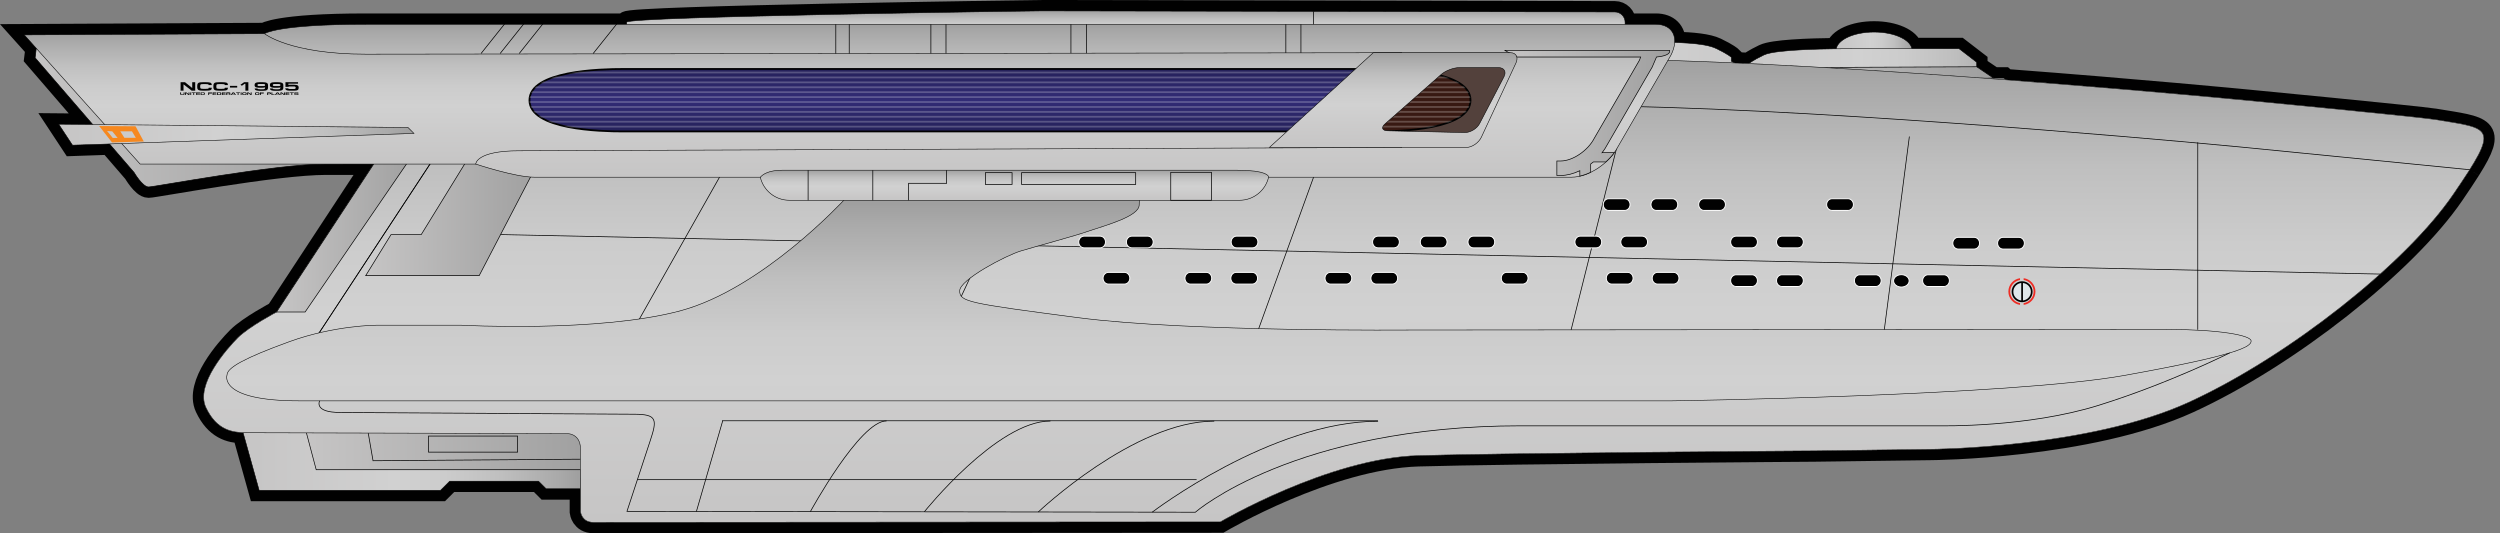 <?xml version="1.0" encoding="utf-8"?>
<!-- Generator: Adobe Illustrator 12.0.0, SVG Export Plug-In . SVG Version: 6.00 Build 51448)  -->
<!DOCTYPE svg PUBLIC "-//W3C//DTD SVG 1.1//EN" "http://www.w3.org/Graphics/SVG/1.1/DTD/svg11.dtd">
<svg  version="1.1" id="Layer_1" xmlns="http://www.w3.org/2000/svg" xmlns:xlink="http://www.w3.org/1999/xlink" width="1040.785" height="221.993"
	 viewBox="0 0 1040.785 221.993" overflow="visible" enable-background="new 0 0 1040.785 221.993" xml:space="preserve">
<rect x="0" y="0" width="1040.785" height="221.993" fill="#808080" stroke="none"/>
<g>
	<path fill="none" stroke="#010101" stroke-width="9.04" d="M1028.176,70.661c11.331-17.93,6.127-17.541-14.562-20.944
		c-7.504-1.176-79.5-8.08-79.5-8.08s-43.203-4.173-99.075-8.406l-0.804-0.727h-4.334l-6.975-4.712V25.91l-7.349-5.656
		c0,0-9.362,0-19.695,0c-0.795-3.875-7.469-6.91-15.674-6.91c-8.245,0-14.941,3.063-15.688,6.963
		c-11.82,0.146-26.271,0.682-30.227,2.586c-4.299,2.07-5.826,3.255-6.201,3.576c-2.11-0.1-4.216-0.199-6.308-0.292l-0.984-0.706
		v-1.603c0,0-1.223-1.225-6.316-3.677c-3.443-1.66-9.856-2.269-17.308-2.498c0.27-4.463-2.604-7.579-7.816-7.579h-12.81V9.241
		c0-2.361-1.916-4.272-4.272-4.272L433.789,4.52c-2.357,0-172.903,2.359-172.903,4.721v0.874H152.319
		c-37.042,0-42.215,3.9-42.215,3.9L10.08,14.518l5.014,5.59l0,0l-0.49,3.957l23.963,27.766l-14.146-0.135l5.765,8.751l15.36-0.53
		l10.267,11.898c0,0,3.518,6.032,6.038,6.032c2.512,0,52.769-9.55,73.885-9.55h19.832l-40.45,61.599c0,0-11.498,6.065-16.093,10.66
		c-4.599,4.6-17.828,19.514-13.326,29.083c4.123,8.758,9.971,10.268,15.528,10.466h-0.044l6.705,24.034h75.505l3.823-3.818h36.954
		l3.187,3.183h14.336c0,5.323,0,9.657,0,9.657s0.472,4.313,5.35,4.313s261.045-0.193,261.045-0.193s44.987-26.506,82.44-27.601
		c37.456-1.095,164.729-1.974,164.729-1.974l48.854-0.653c0,0,65.371-0.437,107.083-19.531
		c41.716-19.1,90.473-57.801,110.074-86.447c2.768-4.048,5.032-7.442,6.899-10.393l0.026-0.018L1028.176,70.661z"/>
	<g>
		<linearGradient id="XMLID_23_" gradientUnits="userSpaceOnUse" x1="101.184" y1="191.555" x2="241.693" y2="191.555">
			<stop  offset="0" style="stop-color:#C6C5C5"/>
			<stop  offset="0.449" style="stop-color:#D1D1D1"/>
			<stop  offset="0.598" style="stop-color:#CCCCCC"/>
			<stop  offset="0.765" style="stop-color:#BFBFBF"/>
			<stop  offset="0.939" style="stop-color:#A9A9A9"/>
			<stop  offset="1" style="stop-color:#9F9F9F"/>
		</linearGradient>
		<polygon fill="url(#XMLID_23_)" stroke="#010101" stroke-width="0.226" points="101.184,180.105 107.889,204.139 183.394,204.139 
			187.216,200.321 224.17,200.321 227.357,203.503 241.693,203.503 241.693,178.97 		"/>
		<linearGradient id="XMLID_24_" gradientUnits="userSpaceOnUse" x1="126.732" y1="185.174" x2="247.365" y2="185.174">
			<stop  offset="0" style="stop-color:#C6C5C5"/>
			<stop  offset="1" style="stop-color:#9F9F9F"/>
		</linearGradient>
		<polygon fill="url(#XMLID_24_)" stroke="#010101" stroke-width="0.283" points="126.732,177.068 131.636,195.541 
			247.365,195.541 245.096,174.808 		"/>
		<polygon fill="none" stroke="#010101" stroke-width="0.301" points="152.659,176.574 155.299,191.811 243.3,191.158 
			241.027,174.883 		"/>
		<linearGradient id="XMLID_25_" gradientUnits="userSpaceOnUse" x1="764.376" y1="21.009" x2="796.042" y2="21.009">
			<stop  offset="0" style="stop-color:#C6C5C5"/>
			<stop  offset="0.449" style="stop-color:#D1D1D1"/>
			<stop  offset="0.598" style="stop-color:#CCCCCC"/>
			<stop  offset="0.765" style="stop-color:#BFBFBF"/>
			<stop  offset="0.939" style="stop-color:#A9A9A9"/>
			<stop  offset="1" style="stop-color:#9F9F9F"/>
		</linearGradient>
		<path fill="url(#XMLID_25_)" stroke="#010101" stroke-width="0.226" d="M796.042,21.011c0,4.233-7.094,7.665-15.833,7.665
			c-8.744,0-15.833-3.432-15.833-7.665c0-4.235,7.089-7.667,15.833-7.667C788.948,13.344,796.042,16.775,796.042,21.011z"/>
		<linearGradient id="XMLID_26_" gradientUnits="userSpaceOnUse" x1="717.474" y1="31.892" x2="842.406" y2="31.892">
			<stop  offset="0" style="stop-color:#C6C5C5"/>
			<stop  offset="0.449" style="stop-color:#D1D1D1"/>
			<stop  offset="0.598" style="stop-color:#CCCCCC"/>
			<stop  offset="0.765" style="stop-color:#BFBFBF"/>
			<stop  offset="0.939" style="stop-color:#A9A9A9"/>
			<stop  offset="1" style="stop-color:#9F9F9F"/>
		</linearGradient>
		<path fill="url(#XMLID_26_)" stroke="#010101" stroke-width="0.226" d="M842.406,39.856l-8.171-7.352h-4.334l-6.975-4.712V25.91
			l-7.349-5.656c0,0-29.971,0-41.84,0c-11.874,0-34.354,0.189-39.443,2.639s-6.316,3.675-6.316,3.675l-1.417,1.604l-2.021,10.364
			h-2.07l-4.996,4.995"/>
		<linearGradient id="XMLID_27_" gradientUnits="userSpaceOnUse" x1="726.023" y1="32.63" x2="829.901" y2="32.63">
			<stop  offset="0" style="stop-color:#C6C5C5"/>
			<stop  offset="1" style="stop-color:#9F9F9F"/>
		</linearGradient>
		<path fill="url(#XMLID_27_)" stroke="#010101" stroke-width="0.283" d="M726.023,37.468c0,0,7.816,0,16.11-2.011
			s24.882-1.759,24.882-1.759l62.886-1.194l-6.975-4.712l-83.966,0.38L726.023,37.468z"/>
		
			<linearGradient id="XMLID_28_" gradientUnits="userSpaceOnUse" x1="1618.4" y1="29.194" x2="1743.338" y2="29.194" gradientTransform="matrix(-1 0 0 1 2360.689 0)">
			<stop  offset="0" style="stop-color:#C6C5C5"/>
			<stop  offset="0.449" style="stop-color:#D1D1D1"/>
			<stop  offset="0.598" style="stop-color:#CCCCCC"/>
			<stop  offset="0.765" style="stop-color:#BFBFBF"/>
			<stop  offset="0.939" style="stop-color:#A9A9A9"/>
			<stop  offset="1" style="stop-color:#9F9F9F"/>
		</linearGradient>
		<path fill="url(#XMLID_28_)" stroke="#010101" stroke-width="0.226" d="M617.352,37.159l8.17-7.352h4.33l6.983-4.712v-1.885
			l7.345-5.654c0,0,29.971,0,41.844,0c11.874,0,23.377,0.186,28.462,2.635c5.094,2.452,6.316,3.677,6.316,3.677v1.603l14.42,10.366
			h2.07l4.997,4.994"/>
		<g>
			<linearGradient id="XMLID_29_" gradientUnits="userSpaceOnUse" x1="559.43" y1="217.473" x2="559.43" y2="23.709">
				<stop  offset="0" style="stop-color:#E4EAE6"/>
				<stop  offset="0.051" style="stop-color:#E9EEEA"/>
				<stop  offset="0.267" style="stop-color:#F7F9F7"/>
				<stop  offset="0.449" style="stop-color:#FFFFFF"/>
				<stop  offset="0.672" style="stop-color:#F7F9F7"/>
				<stop  offset="0.921" style="stop-color:#EAEEEB"/>
				<stop  offset="1" style="stop-color:#E4EAE6"/>
			</linearGradient>
			<path fill="url(#XMLID_29_)" enable-background="new    " d="M508.088,217.28c0,0,44.987-26.506,82.44-27.601
				c37.456-1.095,164.729-1.974,164.729-1.974l48.854-0.653c0,0,65.371-0.437,107.083-19.531
				c41.716-19.1,90.473-57.801,110.074-86.447c19.603-28.651,16.447-27.391-7.653-31.357c-7.504-1.176-79.5-8.08-79.5-8.08
				s-138.007-13.334-239.73-16.515c-101.724-3.182-510.465,0-510.465,0l-68.8,104.774c0,0-11.498,6.065-16.093,10.66
				c-4.599,4.6-17.828,19.514-13.326,29.083c4.507,9.57,11.075,10.506,17.073,10.506c6.003,0,132.264,0.37,132.264,0.37
				s6.656-0.936,6.656,6.665c0,7.593,0,25.98,0,25.98s0.472,4.313,5.35,4.313S508.088,217.28,508.088,217.28z"/>
		</g>
		<linearGradient id="XMLID_30_" gradientUnits="userSpaceOnUse" x1="559.43" y1="217.473" x2="559.43" y2="23.709">
			<stop  offset="0" style="stop-color:#C6C5C5"/>
			<stop  offset="0.449" style="stop-color:#D1D1D1"/>
			<stop  offset="0.598" style="stop-color:#CCCCCC"/>
			<stop  offset="0.765" style="stop-color:#BFBFBF"/>
			<stop  offset="0.939" style="stop-color:#A9A9A9"/>
			<stop  offset="1" style="stop-color:#9F9F9F"/>
		</linearGradient>
		<path fill="url(#XMLID_30_)" stroke="#010101" stroke-width="0.226" d="M508.088,217.28c0,0,44.987-26.506,82.44-27.601
			c37.456-1.095,164.729-1.974,164.729-1.974l48.854-0.653c0,0,65.371-0.437,107.083-19.531
			c41.716-19.1,90.473-57.801,110.074-86.447c19.603-28.651,16.447-27.391-7.653-31.357c-7.504-1.176-79.5-8.08-79.5-8.08
			s-138.007-13.334-239.73-16.515c-101.724-3.182-510.465,0-510.465,0l-68.8,104.774c0,0-11.498,6.065-16.093,10.66
			c-4.599,4.6-17.828,19.514-13.326,29.083c4.507,9.57,11.075,10.506,17.073,10.506c6.003,0,132.264,0.37,132.264,0.37
			s6.656-0.936,6.656,6.665c0,7.593,0,25.98,0,25.98s0.472,4.313,5.35,4.313S508.088,217.28,508.088,217.28z"/>
		<line fill="none" stroke="#010101" stroke-width="0.301" x1="208.386" y1="97.659" x2="990.936" y2="114.103"/>
		<g>
			<line fill="none" stroke="#010101" stroke-width="0.301" x1="131.503" y1="140.653" x2="194.548" y2="44.645"/>
			<line fill="none" stroke="#010101" stroke-width="0.301" x1="262.08" y1="140.091" x2="314.617" y2="47.083"/>
			<line fill="none" stroke="#010101" stroke-width="0.301" x1="392.657" y1="139.531" x2="434.686" y2="49.522"/>
			<line fill="none" stroke="#010101" stroke-width="0.301" x1="523.233" y1="138.969" x2="554.755" y2="51.961"/>
			<line fill="none" stroke="#010101" stroke-width="0.301" x1="653.81" y1="138.408" x2="674.824" y2="54.4"/>
			<line fill="none" stroke="#010101" stroke-width="0.301" x1="784.387" y1="137.847" x2="794.894" y2="56.838"/>
			<line fill="none" stroke="#010101" stroke-width="0.301" x1="914.963" y1="59.277" x2="914.963" y2="137.286"/>
		</g>
		<path fill="none" stroke="#010101" stroke-width="0.301" d="M1028.193,70.663l-95.964-9.514
			c-1.354-0.13-138.492-13.308-238.459-16.433c-90.777-2.84-431.111-0.561-498.415-0.075l-0.808,0.004l-63.044,96.008
			c0,0-2.41,3.659-2.772,4.216c-0.018,0.009-0.053,0.026-0.071,0.035h784.064"/>
		<path fill="none" stroke="#010101" stroke-width="0.301" d="M572.55,144.904"/>
		<path fill="none" stroke="#010101" stroke-width="0.301" d="M1004.609,70.612"/>
		<linearGradient id="XMLID_31_" gradientUnits="userSpaceOnUse" x1="152.245" y1="89.867" x2="225.397" y2="89.867">
			<stop  offset="0" style="stop-color:#C6C5C5"/>
			<stop  offset="1" style="stop-color:#9F9F9F"/>
		</linearGradient>
		<polygon fill="url(#XMLID_31_)" stroke="#010101" stroke-width="0.283" points="152.245,114.748 199.491,114.748 225.397,64.987 
			195.466,64.987 175.365,97.659 162.798,97.659 		"/>
		<linearGradient id="XMLID_32_" gradientUnits="userSpaceOnUse" x1="115.119" y1="95.594" x2="174.001" y2="95.594">
			<stop  offset="0" style="stop-color:#C6C5C5"/>
			<stop  offset="1" style="stop-color:#9F9F9F"/>
		</linearGradient>
		<polygon fill="url(#XMLID_32_)" stroke="#010101" stroke-width="0.283" points="115.119,129.896 127.014,129.896 174.001,61.292 
			160.167,61.292 		"/>
		<linearGradient id="XMLID_33_" gradientUnits="userSpaceOnUse" x1="515.777" y1="217.762" x2="515.777" y2="84.751">
			<stop  offset="0" style="stop-color:#C6C5C5"/>
			<stop  offset="0.449" style="stop-color:#D1D1D1"/>
			<stop  offset="0.598" style="stop-color:#CCCCCC"/>
			<stop  offset="0.765" style="stop-color:#BFBFBF"/>
			<stop  offset="0.939" style="stop-color:#A9A9A9"/>
			<stop  offset="1" style="stop-color:#9F9F9F"/>
		</linearGradient>
		<path fill="url(#XMLID_33_)" stroke="#010101" stroke-width="0.226" d="M351.274,83.375c0,0-33.895,36.837-67.966,46
			c-34.067,9.159-91.325,6.012-91.325,6.012h-35.21c0,0-17.462,0-36.358,6.873c-18.896,6.867-25.906,10.88-25.906,13.882
			c0,0-3.871,10.734,29.909,10.734c33.784,0,571.713,0,571.713,0s140.563-2.004,188.37-10.594
			c47.812-8.589,52.676-12.023,52.676-14.314s-12.598-4.868-36.645-4.868l-312.336,0.291c0,0-93.606,0.856-139.419-5.155
			c-45.808-6.012-49.242-6.586-49.242-11.163s18.901-14.604,25.486-16.605c6.581-2.004,21.752-6.012,28.333-8.302
			c6.59-2.291,20.905-6.012,20.905-10.878s1.143-4.866,1.143-4.866H351.442L351.274,83.375z"/>
		<linearGradient id="XMLID_34_" gradientUnits="userSpaceOnUse" x1="14.604" y1="48.977" x2="142.772" y2="48.977">
			<stop  offset="0" style="stop-color:#C6C5C5"/>
			<stop  offset="1" style="stop-color:#9F9F9F"/>
		</linearGradient>
		<path fill="url(#XMLID_34_)" stroke="#010101" stroke-width="0.283" d="M15.094,20.108l-0.49,3.957l41.209,47.75
			c0,0,3.518,6.032,6.038,6.032c2.512,0,52.769-9.55,73.885-9.55h7.036v-15.08L15.094,20.108z"/>
		<linearGradient id="XMLID_35_" gradientUnits="userSpaceOnUse" x1="468.719" y1="18.537" x2="468.719" y2="4.52">
			<stop  offset="0" style="stop-color:#C6C5C5"/>
			<stop  offset="0.449" style="stop-color:#D1D1D1"/>
			<stop  offset="0.598" style="stop-color:#CCCCCC"/>
			<stop  offset="0.765" style="stop-color:#BFBFBF"/>
			<stop  offset="0.939" style="stop-color:#A9A9A9"/>
			<stop  offset="1" style="stop-color:#9F9F9F"/>
		</linearGradient>
		<path fill="url(#XMLID_35_)" stroke="#010101" stroke-width="0.226" d="M260.885,14.264c0,2.359,1.911,4.272,4.272,4.272h407.122
			c2.356,0,4.272-1.914,4.272-4.272V9.241c0-2.361-1.916-4.272-4.272-4.272L433.789,4.52c-2.357,0-172.903,2.359-172.903,4.721
			V14.264z"/>
		<linearGradient id="XMLID_36_" gradientUnits="userSpaceOnUse" x1="403.664" y1="73.764" x2="403.664" y2="10.115">
			<stop  offset="0" style="stop-color:#C6C5C5"/>
			<stop  offset="0.449" style="stop-color:#D1D1D1"/>
			<stop  offset="0.598" style="stop-color:#CCCCCC"/>
			<stop  offset="0.765" style="stop-color:#BFBFBF"/>
			<stop  offset="0.939" style="stop-color:#A9A9A9"/>
			<stop  offset="1" style="stop-color:#9F9F9F"/>
		</linearGradient>
		<path fill="url(#XMLID_36_)" stroke="#010101" stroke-width="0.226" d="M689.361,10.115H152.319c-37.042,0-42.215,3.9-42.215,3.9
			v26.137h87.953v28.146c0,0,16.367,5.467,24.325,5.467c7.954,0,11.608,0,11.608,0h420.31c7.075,0,15.74-5.743,19.351-12.823
			l21.995-38.004C699.262,15.853,696.445,10.115,689.361,10.115z"/>
		<linearGradient id="XMLID_37_" gradientUnits="userSpaceOnUse" x1="296.824" y1="68.297" x2="296.824" y2="14.015">
			<stop  offset="0" style="stop-color:#C6C5C5"/>
			<stop  offset="0.449" style="stop-color:#D1D1D1"/>
			<stop  offset="0.598" style="stop-color:#CCCCCC"/>
			<stop  offset="0.765" style="stop-color:#BFBFBF"/>
			<stop  offset="0.939" style="stop-color:#A9A9A9"/>
			<stop  offset="1" style="stop-color:#9F9F9F"/>
		</linearGradient>
		<path fill="url(#XMLID_37_)" stroke="#010101" stroke-width="0.226" d="M110.104,14.015c0,0,10.554,8.543,42.215,8.543
			c31.666,0,431.248-0.618,431.248-0.618v39.437c0,0-349.32,1.393-367.413,1.393c-18.097,0-18.097,5.528-18.097,5.528H58.329
			L10.08,14.518L110.104,14.015z"/>
		<polygon fill="#53413C" points="585.139,24.191 629.433,24.191 615.197,58.401 568.171,56.987 		"/>
		<linearGradient id="XMLID_38_" gradientUnits="userSpaceOnUse" x1="392.734" y1="54.727" x2="392.734" y2="28.715">
			<stop  offset="0" style="stop-color:#25215A"/>
			<stop  offset="0.5" style="stop-color:#322C76"/>
			<stop  offset="1" style="stop-color:#25215A"/>
		</linearGradient>
		<path fill="url(#XMLID_38_)" stroke="#010101" stroke-width="0.754" d="M220.422,41.721c0,12.292,29.455,13.005,39.072,13.005
			h305.551V28.715H259.495C249.877,28.715,220.422,29.426,220.422,41.721z"/>
		<path fill="#381912" stroke="#010101" stroke-width="0.754" d="M573.124,28.715h-3.315v26.011h3.315
			c9.618,0,39.067-0.713,39.067-13.005C612.191,29.426,582.742,28.715,573.124,28.715z"/>
		<g opacity="0.22">
			<defs>
				<path id="XMLID_17_" opacity="0.22" d="M220.422,41.721c0,12.292,29.455,13.005,39.072,13.005h305.551V28.715H259.495
					C249.877,28.715,220.422,29.426,220.422,41.721z M573.124,28.715h-3.315v26.011h3.315c9.618,0,39.067-0.713,39.067-13.005
					C612.191,29.426,582.742,28.715,573.124,28.715z"/>
			</defs>
			<clipPath id="XMLID_39_">
				<use xlink:href="#XMLID_17_" />
			</clipPath>
			<g clip-path="url(#XMLID_39_)">
				<line fill="none" stroke="#FFFFFF" stroke-width="0.754" x1="214.137" y1="52.716" x2="617.744" y2="52.716"/>
				<line fill="none" stroke="#FFFFFF" stroke-width="0.754" x1="214.137" y1="50.666" x2="617.744" y2="50.666"/>
				<line fill="none" stroke="#FFFFFF" stroke-width="0.754" x1="214.137" y1="48.62" x2="617.744" y2="48.62"/>
				<line fill="none" stroke="#FFFFFF" stroke-width="0.754" x1="214.137" y1="46.57" x2="617.744" y2="46.57"/>
				<line fill="none" stroke="#FFFFFF" stroke-width="0.754" x1="214.137" y1="44.524" x2="617.744" y2="44.524"/>
				<line fill="none" stroke="#FFFFFF" stroke-width="0.754" x1="214.137" y1="42.474" x2="617.744" y2="42.474"/>
				<line fill="none" stroke="#FFFFFF" stroke-width="0.754" x1="214.137" y1="40.425" x2="617.744" y2="40.425"/>
				<line fill="none" stroke="#FFFFFF" stroke-width="0.754" x1="214.137" y1="38.377" x2="617.744" y2="38.377"/>
				<line fill="none" stroke="#FFFFFF" stroke-width="0.754" x1="214.137" y1="36.329" x2="617.744" y2="36.329"/>
				<line fill="none" stroke="#FFFFFF" stroke-width="0.754" x1="214.137" y1="34.281" x2="617.744" y2="34.281"/>
				<line fill="none" stroke="#FFFFFF" stroke-width="0.754" x1="214.137" y1="32.235" x2="617.744" y2="32.235"/>
				<line fill="none" stroke="#FFFFFF" stroke-width="0.754" x1="214.137" y1="30.185" x2="617.744" y2="30.185"/>
			</g>
		</g>
		<linearGradient id="XMLID_40_" gradientUnits="userSpaceOnUse" x1="626.449" y1="47.14" x2="695.114" y2="47.14">
			<stop  offset="0" style="stop-color:#C6C5C5"/>
			<stop  offset="1" style="stop-color:#9F9F9F"/>
		</linearGradient>
		<path fill="url(#XMLID_40_)" stroke="#010101" stroke-width="0.283" d="M626.449,20.962l5.022,2.779h51.551l-0.481,1.307
			l-18.803,32.476c-2.662,5.215-9.04,9.499-14.006,9.499h-1.585v6.034h1.585c2.587,0,5.336-0.737,7.972-1.986v2.249
			c1.505-0.342,3.023-0.874,4.52-1.596V68.28c0.38-0.287,0.764-0.554,1.126-0.863h5.187c1.315-1.196,2.529-2.485,3.535-3.887h-5.015
			L667,63.55c0.768-1.009,1.474-2.05,2.03-3.147l18.804-32.476c0.062-0.099,1.174-2.743,1.792-4.202
			c0.697-0.035,2.277-0.188,3.857-0.788c2.114-0.803,1.567-1.976,1.567-1.976H626.449z"/>
		<linearGradient id="XMLID_41_" gradientUnits="userSpaceOnUse" x1="580.017" y1="61.377" x2="580.017" y2="21.94">
			<stop  offset="0" style="stop-color:#C6C5C5"/>
			<stop  offset="0.449" style="stop-color:#D1D1D1"/>
			<stop  offset="0.598" style="stop-color:#CCCCCC"/>
			<stop  offset="0.765" style="stop-color:#BFBFBF"/>
			<stop  offset="0.939" style="stop-color:#A9A9A9"/>
			<stop  offset="1" style="stop-color:#9F9F9F"/>
		</linearGradient>
		<path fill="url(#XMLID_41_)" stroke="#010101" stroke-width="0.226" d="M628.837,21.94h-57.112l-43.248,39.437h81.972
			c2.357,0,5.169-1.916,6.264-4.275l14.402-30.885C632.213,23.855,631.193,21.94,628.837,21.94z M626.136,31.939L615.948,51.5
			c-1.086,2.088-3.902,3.748-6.25,3.69l-31.976-0.739c-2.353-0.06-2.829-1.373-1.063-2.924l23.358-20.553
			c1.766-1.552,5.134-2.825,7.486-2.825h16.332C626.188,28.148,627.221,29.854,626.136,31.939z"/>
		<linearGradient id="XMLID_42_" gradientUnits="userSpaceOnUse" x1="422.339" y1="83.376" x2="422.339" y2="70.864">
			<stop  offset="0" style="stop-color:#C6C5C5"/>
			<stop  offset="0.449" style="stop-color:#D1D1D1"/>
			<stop  offset="0.598" style="stop-color:#CCCCCC"/>
			<stop  offset="0.765" style="stop-color:#BFBFBF"/>
			<stop  offset="0.939" style="stop-color:#A9A9A9"/>
			<stop  offset="1" style="stop-color:#9F9F9F"/>
		</linearGradient>
		<path fill="url(#XMLID_42_)" stroke="#010101" stroke-width="0.226" d="M515.019,70.864c-13.568,0-62.572,0-62.572,0
			s-117.857,0-126.813,0c-5.566,0-8.029,1.67-9.102,2.935c1.302,5.482,6.197,9.576,12.077,9.576h187.43
			c5.919,0,10.845-4.138,12.107-9.671C528.123,73.307,527.497,70.864,515.019,70.864z"/>
		<line fill="none" stroke="#010101" stroke-width="0.301" x1="347.955" y1="10.115" x2="347.955" y2="22.299"/>
		<line fill="none" stroke="#010101" stroke-width="0.301" x1="353.547" y1="10.115" x2="353.547" y2="22.291"/>
		<line fill="none" stroke="#010101" stroke-width="0.301" x1="387.539" y1="10.115" x2="387.539" y2="22.238"/>
		<line fill="none" stroke="#010101" stroke-width="0.301" x1="393.829" y1="10.115" x2="393.829" y2="22.229"/>
		<line fill="none" stroke="#010101" stroke-width="0.301" x1="445.843" y1="10.115" x2="445.843" y2="22.149"/>
		<line fill="none" stroke="#010101" stroke-width="0.301" x1="452.38" y1="10.115" x2="452.38" y2="22.143"/>
		<line fill="none" stroke="#010101" stroke-width="0.301" x1="535.313" y1="10.115" x2="535.313" y2="22.019"/>
		<line fill="none" stroke="#010101" stroke-width="0.301" x1="541.595" y1="10.115" x2="541.595" y2="22.008"/>
		<line fill="none" stroke="#010101" stroke-width="0.301" x1="546.874" y1="4.732" x2="546.874" y2="10.115"/>
		<line fill="none" stroke="#010101" stroke-width="0.301" x1="336.425" y1="70.864" x2="336.425" y2="83.375"/>
		<line fill="none" stroke="#010101" stroke-width="0.301" x1="363.364" y1="70.864" x2="363.364" y2="83.375"/>
		<rect x="410.227" y="71.879" fill="none" stroke="#010101" stroke-width="0.301" width="11.114" height="4.899"/>
		<rect x="425.3" y="71.879" fill="none" stroke="#010101" stroke-width="0.301" width="47.499" height="4.899"/>
		<polyline fill="none" stroke="#010101" stroke-width="0.301" points="378.266,83.375 378.266,76.313 394.098,76.313 
			394.098,70.864 		"/>
		<linearGradient id="XMLID_43_" gradientUnits="userSpaceOnUse" x1="24.421" y1="56.072" x2="172.319" y2="56.072">
			<stop  offset="0" style="stop-color:#C6C5C5"/>
			<stop  offset="0.449" style="stop-color:#D1D1D1"/>
			<stop  offset="0.598" style="stop-color:#CCCCCC"/>
			<stop  offset="0.765" style="stop-color:#BFBFBF"/>
			<stop  offset="0.939" style="stop-color:#A9A9A9"/>
			<stop  offset="1" style="stop-color:#9F9F9F"/>
		</linearGradient>
		<polygon fill="url(#XMLID_43_)" stroke="#010101" stroke-width="0.226" points="24.421,51.696 30.186,60.447 172.319,55.535 
			169.865,53.084 		"/>
		<path fill="#F6881F" d="M56.435,52.582l-15.153-0.119l5.345,6.831l13.237-0.386L56.435,52.582z M46.928,57.41l-2.357-2.874
			l2.163,0.144l2.22,2.73H46.928z M50.079,54.68c0.238,0,4.855,0,4.855,0l1.606,2.686h-4.758L50.079,54.68z"/>
		<g>
			<path fill="#010101" d="M75.38,38.461v0.66c0,0.077,0.026,0.126,0.075,0.152c0.048,0.026,0.137,0.04,0.26,0.04h0.397
				c0.124,0,0.208-0.013,0.256-0.044c0.053-0.026,0.071-0.075,0.071-0.15v-0.658h0.375v0.684c0,0.141-0.053,0.241-0.141,0.295
				c-0.084,0.053-0.252,0.084-0.49,0.084h-0.552c-0.221,0-0.384-0.031-0.477-0.088c-0.093-0.06-0.146-0.156-0.146-0.291v-0.684
				H75.38z"/>
			<path fill="#010101" d="M77.044,38.461h0.547l0.909,0.728v-0.728h0.366v1.063h-0.441L77.41,38.73v0.794h-0.366V38.461z"/>
			<path fill="#010101" d="M79.225,39.525v-1.063h0.366v1.063H79.225z"/>
			<path fill="#010101" d="M81.484,38.461v0.216h-0.653v0.847h-0.366v-0.847h-0.649v-0.216H81.484z"/>
			<path fill="#010101" d="M81.679,38.461h1.58v0.212h-1.209v0.196h1.174v0.214h-1.174v0.229h1.209v0.212h-1.58V38.461z"/>
			<path fill="#010101" d="M84.614,38.461c0.234,0,0.406,0.031,0.508,0.095c0.093,0.06,0.137,0.172,0.137,0.327v0.205
				c0,0.17-0.044,0.283-0.128,0.347c-0.084,0.055-0.247,0.09-0.481,0.09h-1.13v-1.063H84.614z M84.557,39.313
				c0.137,0,0.225-0.018,0.269-0.048c0.044-0.031,0.071-0.095,0.071-0.188v-0.179c0-0.084-0.026-0.142-0.071-0.17
				c-0.048-0.038-0.141-0.055-0.269-0.055h-0.662v0.64H84.557z"/>
			<path fill="#010101" d="M86.684,38.461h1.58v0.212h-1.205v0.196h1.166v0.214h-1.166v0.441h-0.375V38.461z"/>
			<path fill="#010101" d="M88.507,38.461h1.585v0.212h-1.214v0.196h1.174v0.214h-1.174v0.229h1.214v0.212h-1.585V38.461z"/>
			<path fill="#010101" d="M91.447,38.461c0.234,0,0.406,0.031,0.503,0.095c0.097,0.06,0.142,0.172,0.142,0.327v0.205
				c0,0.17-0.04,0.283-0.128,0.347c-0.083,0.055-0.251,0.09-0.481,0.09h-1.13v-1.063H91.447z M91.389,39.313
				c0.137,0,0.225-0.018,0.261-0.048c0.053-0.031,0.075-0.095,0.075-0.188v-0.179c0-0.084-0.022-0.142-0.075-0.17
				c-0.044-0.038-0.133-0.055-0.261-0.055h-0.667v0.64H91.389z"/>
			<path fill="#010101" d="M92.36,38.461h1.576v0.212h-1.209v0.196h1.17v0.214h-1.17v0.229h1.209v0.212H92.36V38.461z"/>
			<path fill="#010101" d="M95.914,39.302v0.223h-0.366v-0.167c0-0.1-0.084-0.148-0.256-0.148h-0.728v0.315h-0.371v-1.063h1.147
				c0.203,0,0.34,0.026,0.433,0.077c0.088,0.051,0.128,0.144,0.128,0.263v0.075c0,0.066-0.013,0.113-0.022,0.146
				c-0.013,0.033-0.053,0.062-0.102,0.082c0.044,0.011,0.084,0.033,0.106,0.064C95.9,39.198,95.914,39.243,95.914,39.302z
				 M95.53,38.85v-0.022c0-0.044-0.014-0.075-0.04-0.088c-0.022-0.015-0.075-0.024-0.146-0.024h-0.79v0.241h0.803
				c0.066,0,0.115-0.006,0.132-0.02C95.516,38.916,95.53,38.892,95.53,38.85z"/>
			<path fill="#010101" d="M96.854,38.461h0.583l0.794,1.063h-0.428l-0.19-0.256h-0.94l-0.186,0.256h-0.433L96.854,38.461z
				 M97.158,38.662h-0.018l-0.3,0.397h0.609L97.158,38.662z"/>
			<path fill="#010101" d="M99.957,38.461v0.216h-0.653v0.847h-0.362v-0.847h-0.653v-0.216H99.957z"/>
			<path fill="#010101" d="M100.204,39.525v-1.063h0.362v1.063H100.204z"/>
			<path fill="#010101" d="M101.886,39.525h-0.322c-0.296,0-0.494-0.031-0.591-0.088c-0.097-0.06-0.142-0.176-0.142-0.362v-0.125
				c0-0.201,0.044-0.329,0.142-0.393c0.092-0.062,0.295-0.095,0.6-0.095h0.322c0.313,0,0.525,0.033,0.627,0.095
				c0.102,0.064,0.146,0.192,0.146,0.386v0.128c0,0.194-0.044,0.316-0.141,0.371C102.424,39.494,102.212,39.525,101.886,39.525z
				 M101.873,38.7h-0.27c-0.172,0-0.282,0.015-0.331,0.046c-0.048,0.029-0.062,0.099-0.062,0.208v0.108
				c0,0.095,0.013,0.161,0.057,0.19c0.049,0.026,0.155,0.04,0.322,0.04h0.296c0.176,0,0.296-0.011,0.34-0.04
				c0.053-0.026,0.075-0.093,0.075-0.192v-0.11c0-0.108-0.022-0.179-0.075-0.208C102.182,38.715,102.058,38.7,101.873,38.7z"/>
			<path fill="#010101" d="M102.914,38.461h0.552l0.905,0.728v-0.728h0.375v1.063H104.3l-1.015-0.794v0.794h-0.371V38.461z"/>
			<path fill="#010101" d="M107.227,39.525H106.9c-0.296,0-0.49-0.031-0.587-0.088c-0.097-0.06-0.141-0.176-0.141-0.362v-0.125
				c0-0.201,0.044-0.329,0.141-0.393c0.093-0.062,0.291-0.095,0.596-0.095h0.322c0.318,0,0.53,0.033,0.631,0.095
				c0.097,0.064,0.15,0.192,0.15,0.386v0.128c0,0.194-0.053,0.316-0.146,0.371C107.765,39.494,107.553,39.525,107.227,39.525z
				 M107.218,38.7h-0.278c-0.172,0-0.287,0.015-0.331,0.046c-0.04,0.029-0.07,0.099-0.07,0.208v0.108c0,0.095,0.031,0.161,0.07,0.19
				c0.044,0.026,0.155,0.04,0.322,0.04h0.287c0.181,0,0.3-0.011,0.349-0.04c0.049-0.026,0.075-0.093,0.075-0.192v-0.11
				c0-0.108-0.026-0.179-0.075-0.208C107.518,38.715,107.399,38.7,107.218,38.7z"/>
			<path fill="#010101" d="M108.242,38.461h1.58v0.212h-1.209v0.196h1.169v0.214h-1.169v0.441h-0.371V38.461z"/>
			<path fill="#010101" d="M112.245,38.461c0.203,0,0.349,0.026,0.437,0.077c0.084,0.051,0.124,0.144,0.124,0.263v0.075
				c0,0.122-0.035,0.212-0.119,0.261c-0.079,0.051-0.221,0.073-0.415,0.073h-0.684v0.315h-0.371v-1.063H112.245z M112.439,38.85
				v-0.022c0-0.044-0.018-0.075-0.04-0.088c-0.027-0.015-0.075-0.024-0.146-0.024h-0.667v0.241h0.68c0.062,0,0.106-0.006,0.133-0.02
				C112.422,38.916,112.439,38.892,112.439,38.85z"/>
			<path fill="#010101" d="M113,38.461h0.371v0.852h0.954v0.212H113V38.461z"/>
			<path fill="#010101" d="M115.247,38.461h0.587l0.786,1.063h-0.424l-0.19-0.256h-0.936l-0.194,0.256h-0.428L115.247,38.461z
				 M115.551,38.662h-0.022l-0.305,0.397h0.623L115.551,38.662z"/>
			<path fill="#010101" d="M116.761,38.461h0.552l0.909,0.728v-0.728h0.371v1.063h-0.446l-1.02-0.794v0.794h-0.366V38.461z"/>
			<path fill="#010101" d="M118.893,38.461h1.58v0.212h-1.209v0.196h1.17v0.214h-1.17v0.229h1.209v0.212h-1.58V38.461z"/>
			<path fill="#010101" d="M122.327,38.461v0.216h-0.653v0.847h-0.362v-0.847h-0.653v-0.216H122.327z"/>
			<path fill="#010101" d="M123.024,38.461h0.675c0.194,0,0.335,0.026,0.433,0.075c0.093,0.049,0.142,0.124,0.142,0.229h-0.402
				c0-0.037-0.009-0.06-0.035-0.07c-0.027-0.013-0.08-0.022-0.15-0.022h-0.622c-0.058,0-0.102,0.009-0.137,0.022
				c-0.026,0.015-0.044,0.04-0.044,0.075c0,0.042,0.022,0.066,0.049,0.08c0.026,0.009,0.07,0.013,0.132,0.013l0.688,0.02
				c0.186,0,0.322,0.016,0.388,0.055c0.093,0.04,0.133,0.132,0.133,0.263c0,0.117-0.036,0.201-0.119,0.247
				c-0.075,0.051-0.212,0.077-0.397,0.077h-0.768c-0.19,0-0.327-0.024-0.397-0.073c-0.083-0.046-0.119-0.126-0.119-0.229h0.371
				c0,0.029,0.018,0.046,0.053,0.064c0.031,0.016,0.08,0.026,0.128,0.026h0.623c0.084,0,0.146-0.006,0.186-0.026
				c0.035-0.013,0.057-0.04,0.057-0.082s-0.022-0.068-0.053-0.086c-0.036-0.02-0.106-0.031-0.203-0.031l-0.596-0.018
				c-0.22,0-0.371-0.015-0.446-0.048c-0.083-0.044-0.128-0.126-0.128-0.252c0-0.115,0.044-0.192,0.128-0.238
				C122.675,38.483,122.821,38.461,123.024,38.461z"/>
		</g>
		<line fill="none" stroke="#010101" stroke-width="0.301" x1="200.268" y1="22.271" x2="210.146" y2="9.875"/>
		<line fill="none" stroke="#010101" stroke-width="0.301" x1="208.218" y1="22.271" x2="218.096" y2="9.875"/>
		<line fill="none" stroke="#010101" stroke-width="0.301" x1="216.167" y1="22.271" x2="226.046" y2="9.875"/>
		<line fill="none" stroke="#010101" stroke-width="0.301" x1="246.95" y1="22.271" x2="256.833" y2="9.875"/>
		<rect x="487.4" y="71.736" fill="none" stroke="#010101" stroke-width="0.301" width="16.937" height="11.64"/>
		<g>
			<path fill="#EE2C24" d="M836.111,121.377c0,2.834,2.119,5.169,4.852,5.553v-0.755c-2.313-0.375-4.097-2.379-4.097-4.798
				c0-2.428,1.783-4.428,4.097-4.812v-0.75C838.23,116.2,836.111,118.535,836.111,121.377z M842.472,115.807v0.755
				c2.344,0.357,4.158,2.365,4.158,4.815c0,2.44-1.814,4.453-4.158,4.807v0.755c2.759-0.362,4.913-2.701,4.913-5.562
				C847.385,118.513,845.23,116.168,842.472,115.807z"/>
			<path fill="#DFE7EA" stroke="#010101" stroke-width="0.712" d="M845.84,121.453c0,2.211-1.792,4.003-4.012,4.003
				c-2.207,0-4.004-1.792-4.004-4.003c0-2.212,1.797-4.008,4.004-4.008C844.048,117.445,845.84,119.241,845.84,121.453z"/>
			<line fill="none" stroke="#010101" stroke-width="0.712" x1="841.828" y1="117.445" x2="841.828" y2="125.456"/>
		</g>
		<path fill="#010101" stroke="#FFFFFF" stroke-width="0.393" d="M840.521,98.807h-6.639c-1.258,0-2.26,1.092-2.26,2.437
			c0,1.351,1.002,2.441,2.26,2.441h6.639c1.244,0,2.251-1.09,2.251-2.441C842.772,99.899,841.766,98.807,840.521,98.807z"/>
		<path fill="#010101" stroke="#FFFFFF" stroke-width="0.393" d="M821.868,98.807h-6.639c-1.254,0-2.256,1.092-2.256,2.437
			c0,1.351,1.002,2.441,2.256,2.441h6.639c1.244,0,2.251-1.09,2.251-2.441C824.119,99.899,823.112,98.807,821.868,98.807z"/>
		<path fill="#010101" stroke="#FFFFFF" stroke-width="0.393" d="M809.301,114.394h-6.634c-1.254,0-2.26,1.095-2.26,2.437
			c0,1.352,1.006,2.441,2.26,2.441h6.634c1.25,0,2.256-1.09,2.256-2.441C811.557,115.489,810.551,114.394,809.301,114.394z"/>
		<path fill="#010101" stroke="#FFFFFF" stroke-width="0.393" d="M780.91,114.394h-6.643c-1.254,0-2.251,1.095-2.251,2.437
			c0,1.352,0.997,2.441,2.251,2.441h6.643c1.245,0,2.247-1.09,2.247-2.441C783.157,115.489,782.155,114.394,780.91,114.394z"/>
		<path fill="#010101" stroke="#FFFFFF" stroke-width="0.393" d="M748.485,114.394h-6.634c-1.258,0-2.256,1.095-2.256,2.437
			c0,1.352,0.998,2.441,2.256,2.441h6.634c1.249,0,2.256-1.09,2.256-2.441C750.741,115.489,749.734,114.394,748.485,114.394z"/>
		<path fill="#010101" stroke="#FFFFFF" stroke-width="0.393" d="M729.391,114.394h-6.639c-1.258,0-2.26,1.095-2.26,2.437
			c0,1.352,1.002,2.441,2.26,2.441h6.639c1.245,0,2.252-1.09,2.252-2.441C731.643,115.489,730.636,114.394,729.391,114.394z"/>
		<path fill="#010101" stroke="#FFFFFF" stroke-width="0.393" d="M696.724,113.388h-6.639c-1.254,0-2.256,1.095-2.256,2.437
			c0,1.351,1.002,2.44,2.256,2.44h6.639c1.249,0,2.251-1.09,2.251-2.44C698.975,114.483,697.973,113.388,696.724,113.388z"/>
		<path fill="#010101" stroke="#FFFFFF" stroke-width="0.393" d="M677.62,113.388h-6.639c-1.254,0-2.256,1.095-2.256,2.437
			c0,1.351,1.002,2.44,2.256,2.44h6.639c1.244,0,2.255-1.09,2.255-2.44C679.875,114.483,678.864,113.388,677.62,113.388z"/>
		<path fill="#010101" stroke="#FFFFFF" stroke-width="0.393" d="M579.612,113.388h-6.639c-1.254,0-2.256,1.095-2.256,2.437
			c0,1.351,1.002,2.44,2.256,2.44h6.639c1.245,0,2.251-1.09,2.251-2.44C581.863,114.483,580.857,113.388,579.612,113.388z"/>
		<path fill="#010101" stroke="#FFFFFF" stroke-width="0.393" d="M560.513,113.388h-6.638c-1.259,0-2.261,1.095-2.261,2.437
			c0,1.351,1.002,2.44,2.261,2.44h6.638c1.245,0,2.252-1.09,2.252-2.44C562.765,114.483,561.758,113.388,560.513,113.388z"/>
		<path fill="#010101" stroke="#FFFFFF" stroke-width="0.393" d="M521.3,113.388h-6.634c-1.258,0-2.26,1.095-2.26,2.437
			c0,1.351,1.002,2.44,2.26,2.44h6.634c1.249,0,2.251-1.09,2.251-2.44C523.551,114.483,522.549,113.388,521.3,113.388z"/>
		<path fill="#010101" stroke="#FFFFFF" stroke-width="0.393" d="M502.2,113.388h-6.638c-1.254,0-2.256,1.095-2.256,2.437
			c0,1.351,1.002,2.44,2.256,2.44h6.638c1.245,0,2.256-1.09,2.256-2.44C504.456,114.483,503.445,113.388,502.2,113.388z"/>
		<path fill="#010101" stroke="#FFFFFF" stroke-width="0.393" d="M633.891,113.388h-6.634c-1.259,0-2.256,1.095-2.256,2.437
			c0,1.351,0.997,2.44,2.256,2.44h6.634c1.245,0,2.256-1.09,2.256-2.44C636.146,114.483,635.136,113.388,633.891,113.388z"/>
		<path fill="#010101" stroke="#FFFFFF" stroke-width="0.393" d="M468.103,113.388h-6.634c-1.253,0-2.255,1.095-2.255,2.437
			c0,1.351,1.002,2.44,2.255,2.44h6.634c1.249,0,2.255-1.09,2.255-2.44C470.358,114.483,469.352,113.388,468.103,113.388z"/>
		<path fill="#010101" stroke="#FFFFFF" stroke-width="0.393" d="M748.485,98.308h-6.634c-1.258,0-2.256,1.094-2.256,2.438
			c0,1.351,0.998,2.438,2.256,2.438h6.634c1.249,0,2.256-1.088,2.256-2.438C750.741,99.402,749.734,98.308,748.485,98.308z"/>
		<path fill="#010101" stroke="#FFFFFF" stroke-width="0.393" d="M769.351,82.731h-6.639c-1.258,0-2.26,1.092-2.26,2.435
			c0,1.353,1.002,2.441,2.26,2.441h6.639c1.245,0,2.251-1.088,2.251-2.441C771.602,83.823,770.596,82.731,769.351,82.731z"/>
		<path fill="#010101" stroke="#FFFFFF" stroke-width="0.393" d="M716.069,82.731h-6.639c-1.249,0-2.255,1.092-2.255,2.435
			c0,1.353,1.006,2.441,2.255,2.441h6.639c1.245,0,2.256-1.088,2.256-2.441C718.325,83.823,717.314,82.731,716.069,82.731z"/>
		<path fill="#010101" stroke="#FFFFFF" stroke-width="0.393" d="M696.216,82.731h-6.639c-1.254,0-2.256,1.092-2.256,2.435
			c0,1.353,1.002,2.441,2.256,2.441h6.639c1.249,0,2.256-1.088,2.256-2.441C698.472,83.823,697.465,82.731,696.216,82.731z"/>
		<path fill="#010101" stroke="#FFFFFF" stroke-width="0.393" d="M676.361,82.731h-6.639c-1.258,0-2.26,1.092-2.26,2.435
			c0,1.353,1.002,2.441,2.26,2.441h6.639c1.245,0,2.252-1.088,2.252-2.441C678.613,83.823,677.606,82.731,676.361,82.731z"/>
		<path fill="#010101" stroke="#FFFFFF" stroke-width="0.393" d="M620.026,98.308h-6.639c-1.253,0-2.251,1.094-2.251,2.438
			c0,1.351,0.998,2.438,2.251,2.438h6.639c1.249,0,2.251-1.088,2.251-2.438C622.277,99.402,621.275,98.308,620.026,98.308z"/>
		<path fill="#010101" stroke="#FFFFFF" stroke-width="0.393" d="M600.168,98.308h-6.634c-1.254,0-2.256,1.094-2.256,2.438
			c0,1.351,1.002,2.438,2.256,2.438h6.634c1.245,0,2.256-1.088,2.256-2.438C602.424,99.402,601.413,98.308,600.168,98.308z"/>
		<path fill="#010101" stroke="#FFFFFF" stroke-width="0.393" d="M580.314,98.308h-6.635c-1.253,0-2.255,1.094-2.255,2.438
			c0,1.351,1.002,2.438,2.255,2.438h6.635c1.249,0,2.255-1.088,2.255-2.438C582.569,99.402,581.563,98.308,580.314,98.308z"/>
		<path fill="#010101" stroke="#FFFFFF" stroke-width="0.393" d="M477.831,98.308h-6.634c-1.253,0-2.26,1.094-2.26,2.438
			c0,1.351,1.006,2.438,2.26,2.438h6.634c1.245,0,2.255-1.088,2.255-2.438C480.086,99.402,479.076,98.308,477.831,98.308z"/>
		<path fill="#010101" stroke="#FFFFFF" stroke-width="0.393" d="M457.981,98.308h-6.643c-1.249,0-2.255,1.094-2.255,2.438
			c0,1.351,1.006,2.438,2.255,2.438h6.643c1.245,0,2.251-1.088,2.251-2.438C460.232,99.402,459.226,98.308,457.981,98.308z"/>
		<path fill="#010101" stroke="#FFFFFF" stroke-width="0.393" d="M521.437,98.308h-6.639c-1.258,0-2.255,1.094-2.255,2.438
			c0,1.351,0.998,2.438,2.255,2.438h6.639c1.244,0,2.251-1.088,2.251-2.438C523.688,99.402,522.681,98.308,521.437,98.308z"/>
		<path fill="#010101" stroke="#FFFFFF" stroke-width="0.393" d="M729.391,98.308h-6.639c-1.258,0-2.26,1.094-2.26,2.438
			c0,1.351,1.002,2.438,2.26,2.438h6.639c1.245,0,2.252-1.088,2.252-2.438C731.643,99.402,730.636,98.308,729.391,98.308z"/>
		<path fill="#010101" stroke="#FFFFFF" stroke-width="0.393" d="M683.649,98.308h-6.63c-1.258,0-2.26,1.094-2.26,2.438
			c0,1.351,1.002,2.438,2.26,2.438h6.63c1.249,0,2.255-1.088,2.255-2.438C685.904,99.402,684.898,98.308,683.649,98.308z"/>
		<path fill="#010101" stroke="#FFFFFF" stroke-width="0.393" d="M664.55,98.308h-6.639c-1.258,0-2.255,1.094-2.255,2.438
			c0,1.351,0.997,2.438,2.255,2.438h6.639c1.245,0,2.256-1.088,2.256-2.438C666.806,99.402,665.795,98.308,664.55,98.308z"/>
		<path fill="#010101" stroke="#FFFFFF" stroke-width="0.393" d="M791.566,114.346c-1.788,0-3.24,1.151-3.24,2.573
			c0,1.43,1.452,2.587,3.24,2.587c1.796,0,3.244-1.157,3.244-2.587C794.811,115.498,793.362,114.346,791.566,114.346z"/>
		<path fill="none" stroke="#010101" stroke-width="0.301" d="M133.07,166.876c0,0-2.595,4.838,8.528,4.838
			c11.127,0,112.746,0.737,122.386,0.737c9.645,0,9.645,2.22,6.678,11.127c-2.966,8.898-9.645,29.3-9.645,29.3l236.614,0.371
			c0,0,41.165-35.979,135.742-35.979h174.674c0,0,35.978,0.746,65.645-8.527c29.675-9.273,54.543-21.818,54.543-21.818"/>
		<line fill="none" stroke="#010101" stroke-width="0.301" x1="300.611" y1="175.17" x2="573.658" y2="175.17"/>
		<line fill="none" stroke="#010101" stroke-width="0.301" x1="265.343" y1="199.69" x2="498.162" y2="199.69"/>
		<g>
			<line fill="none" stroke="#010101" stroke-width="0.301" x1="289.924" y1="212.927" x2="300.88" y2="175.17"/>
			<path fill="none" stroke="#010101" stroke-width="0.301" d="M337.368,212.999c0,0,20.604-37.777,31.722-37.777"/>
			<path fill="none" stroke="#010101" stroke-width="0.301" d="M384.812,213.071c0,0,30.251-37.799,52.488-37.799"/>
			<path fill="none" stroke="#010101" stroke-width="0.301" d="M432.255,213.143c0,0,39.899-37.82,73.255-37.82"/>
			<path fill="none" stroke="#010101" stroke-width="0.301" d="M479.698,213.214c0,0,49.547-37.841,94.021-37.841"/>
		</g>
		<g>
			<path fill="#010101" d="M75.186,34.222h1.832l3.006,2.412v-2.412h1.245v3.531h-1.47l-3.395-2.637v2.637h-1.218V34.222z"/>
			<path fill="#010101" d="M84.508,37.753c-0.949,0-1.584-0.1-1.911-0.302c-0.327-0.201-0.49-0.592-0.49-1.174v-0.45
				c0-0.671,0.167-1.11,0.503-1.315c0.309-0.192,0.962-0.289,1.942-0.289h1.095c1.015,0,1.69,0.077,2.017,0.227
				c0.322,0.155,0.49,0.481,0.49,0.978h-1.262c0-0.155-0.071-0.263-0.212-0.316c-0.177-0.07-0.543-0.105-1.095-0.105h-0.949
				c-0.569,0-0.927,0.044-1.072,0.13c-0.146,0.086-0.221,0.315-0.221,0.682v0.386c0,0.342,0.079,0.561,0.229,0.649
				c0.141,0.09,0.485,0.139,1.02,0.139h1.011c0.547,0,0.905-0.028,1.06-0.083c0.159-0.058,0.238-0.184,0.238-0.38h1.262
				c0,0.488-0.141,0.808-0.437,0.962c-0.331,0.174-1.037,0.263-2.097,0.263H84.508z"/>
			<path fill="#010101" d="M91.23,37.753c-0.945,0-1.58-0.1-1.907-0.302c-0.327-0.201-0.49-0.592-0.49-1.174v-0.45
				c0-0.671,0.168-1.11,0.503-1.315c0.309-0.192,0.958-0.289,1.942-0.289h1.09c1.02,0,1.695,0.077,2.021,0.227
				c0.327,0.155,0.495,0.481,0.495,0.978h-1.271c0-0.155-0.066-0.263-0.208-0.316c-0.176-0.07-0.538-0.105-1.09-0.105h-0.954
				c-0.569,0-0.927,0.044-1.073,0.13c-0.141,0.086-0.221,0.315-0.221,0.682v0.386c0,0.342,0.08,0.561,0.225,0.649
				c0.146,0.09,0.49,0.139,1.02,0.139h1.015c0.552,0,0.905-0.028,1.059-0.083c0.164-0.058,0.238-0.184,0.238-0.38h1.267
				c0,0.488-0.146,0.808-0.437,0.962c-0.335,0.174-1.042,0.263-2.101,0.263H91.23z"/>
			<path fill="#010101" d="M98.748,35.747v0.708h-3.015v-0.708H98.748z"/>
			<path fill="#010101" d="M102.159,37.753v-2.867h-0.295l-1.161,0.806l-0.6-0.408l1.519-1.062h1.77v3.531H102.159z"/>
			<path fill="#010101" d="M107.884,36.523c-0.688,0-1.179-0.084-1.461-0.256c-0.3-0.17-0.437-0.463-0.437-0.881
				c0-0.391,0.132-0.675,0.424-0.854c0.322-0.208,0.86-0.311,1.624-0.311h1.324c0.794,0,1.369,0.093,1.708,0.276
				c0.349,0.19,0.521,0.512,0.521,0.976v0.982c0,0.488-0.159,0.83-0.477,1.035c-0.331,0.214-0.914,0.324-1.752,0.324h-1.072
				c-0.808,0-1.386-0.082-1.739-0.24c-0.349-0.157-0.521-0.411-0.521-0.75l1.17-0.004c0,0.137,0.079,0.231,0.238,0.285
				c0.163,0.051,0.468,0.075,0.909,0.075h0.931c0.393,0,0.658-0.031,0.799-0.1c0.185-0.082,0.278-0.256,0.278-0.521V36.25
				c-0.08,0.11-0.199,0.181-0.357,0.218c-0.159,0.035-0.441,0.055-0.848,0.055H107.884z M109.429,34.968h-1.355
				c-0.34,0-0.565,0.024-0.685,0.082c-0.124,0.053-0.185,0.161-0.185,0.318c0,0.17,0.044,0.287,0.15,0.351
				c0.11,0.082,0.344,0.12,0.688,0.12h1.497c0.34,0,0.565-0.033,0.671-0.106c0.11-0.069,0.163-0.194,0.163-0.364
				c0-0.155-0.066-0.258-0.203-0.316C110.029,34.996,109.787,34.968,109.429,34.968z"/>
			<path fill="#010101" d="M114.253,36.523c-0.684,0-1.178-0.084-1.47-0.256c-0.287-0.17-0.433-0.463-0.433-0.881
				c0-0.391,0.146-0.675,0.424-0.854c0.322-0.208,0.865-0.311,1.62-0.311h1.333c0.794,0,1.364,0.093,1.708,0.276
				c0.34,0.19,0.512,0.512,0.512,0.976v0.982c0,0.488-0.155,0.83-0.464,1.035c-0.335,0.214-0.918,0.324-1.756,0.324h-1.073
				c-0.803,0-1.391-0.082-1.735-0.24c-0.353-0.157-0.529-0.411-0.529-0.75l1.165-0.004c0,0.137,0.084,0.231,0.247,0.285
				c0.164,0.051,0.463,0.075,0.909,0.075h0.932c0.393,0,0.653-0.031,0.79-0.1c0.19-0.082,0.287-0.256,0.287-0.521V36.25
				c-0.088,0.11-0.203,0.181-0.362,0.218c-0.154,0.035-0.437,0.055-0.847,0.055H114.253z M115.79,34.968h-1.351
				c-0.331,0-0.561,0.024-0.68,0.082c-0.124,0.053-0.186,0.161-0.186,0.318c0,0.17,0.049,0.287,0.141,0.351
				c0.12,0.082,0.354,0.12,0.698,0.12h1.492c0.344,0,0.565-0.033,0.675-0.106c0.11-0.069,0.168-0.194,0.168-0.364
				c0-0.155-0.071-0.258-0.212-0.316C116.395,34.996,116.151,34.968,115.79,34.968z"/>
			<path fill="#010101" d="M122.45,37.753h-1.845c-1.241,0-1.854-0.329-1.854-0.989h1.236c0,0.148,0.11,0.236,0.335,0.267
				c0.093,0.013,0.238,0.02,0.428,0.02h1.721c0.199,0,0.358-0.05,0.468-0.147c0.119-0.095,0.176-0.223,0.176-0.382
				c0-0.161-0.053-0.292-0.163-0.389c-0.11-0.099-0.274-0.144-0.481-0.144h-1.938c-0.137,0-0.247,0.011-0.313,0.036
				c-0.066,0.024-0.119,0.073-0.141,0.141h-1.236v-1.944h5.239v0.603h-4.003v0.547c0.102-0.058,0.26-0.088,0.463-0.088h1.907
				c0.724,0,1.231,0.104,1.523,0.315c0.26,0.188,0.384,0.492,0.384,0.923c0,0.448-0.141,0.766-0.419,0.956
				C123.66,37.662,123.161,37.753,122.45,37.753z"/>
		</g>
		<rect x="178.401" y="181.54" fill="none" stroke="#010101" stroke-width="0.301" width="37.068" height="6.691"/>
	</g>
</g>
</svg>
